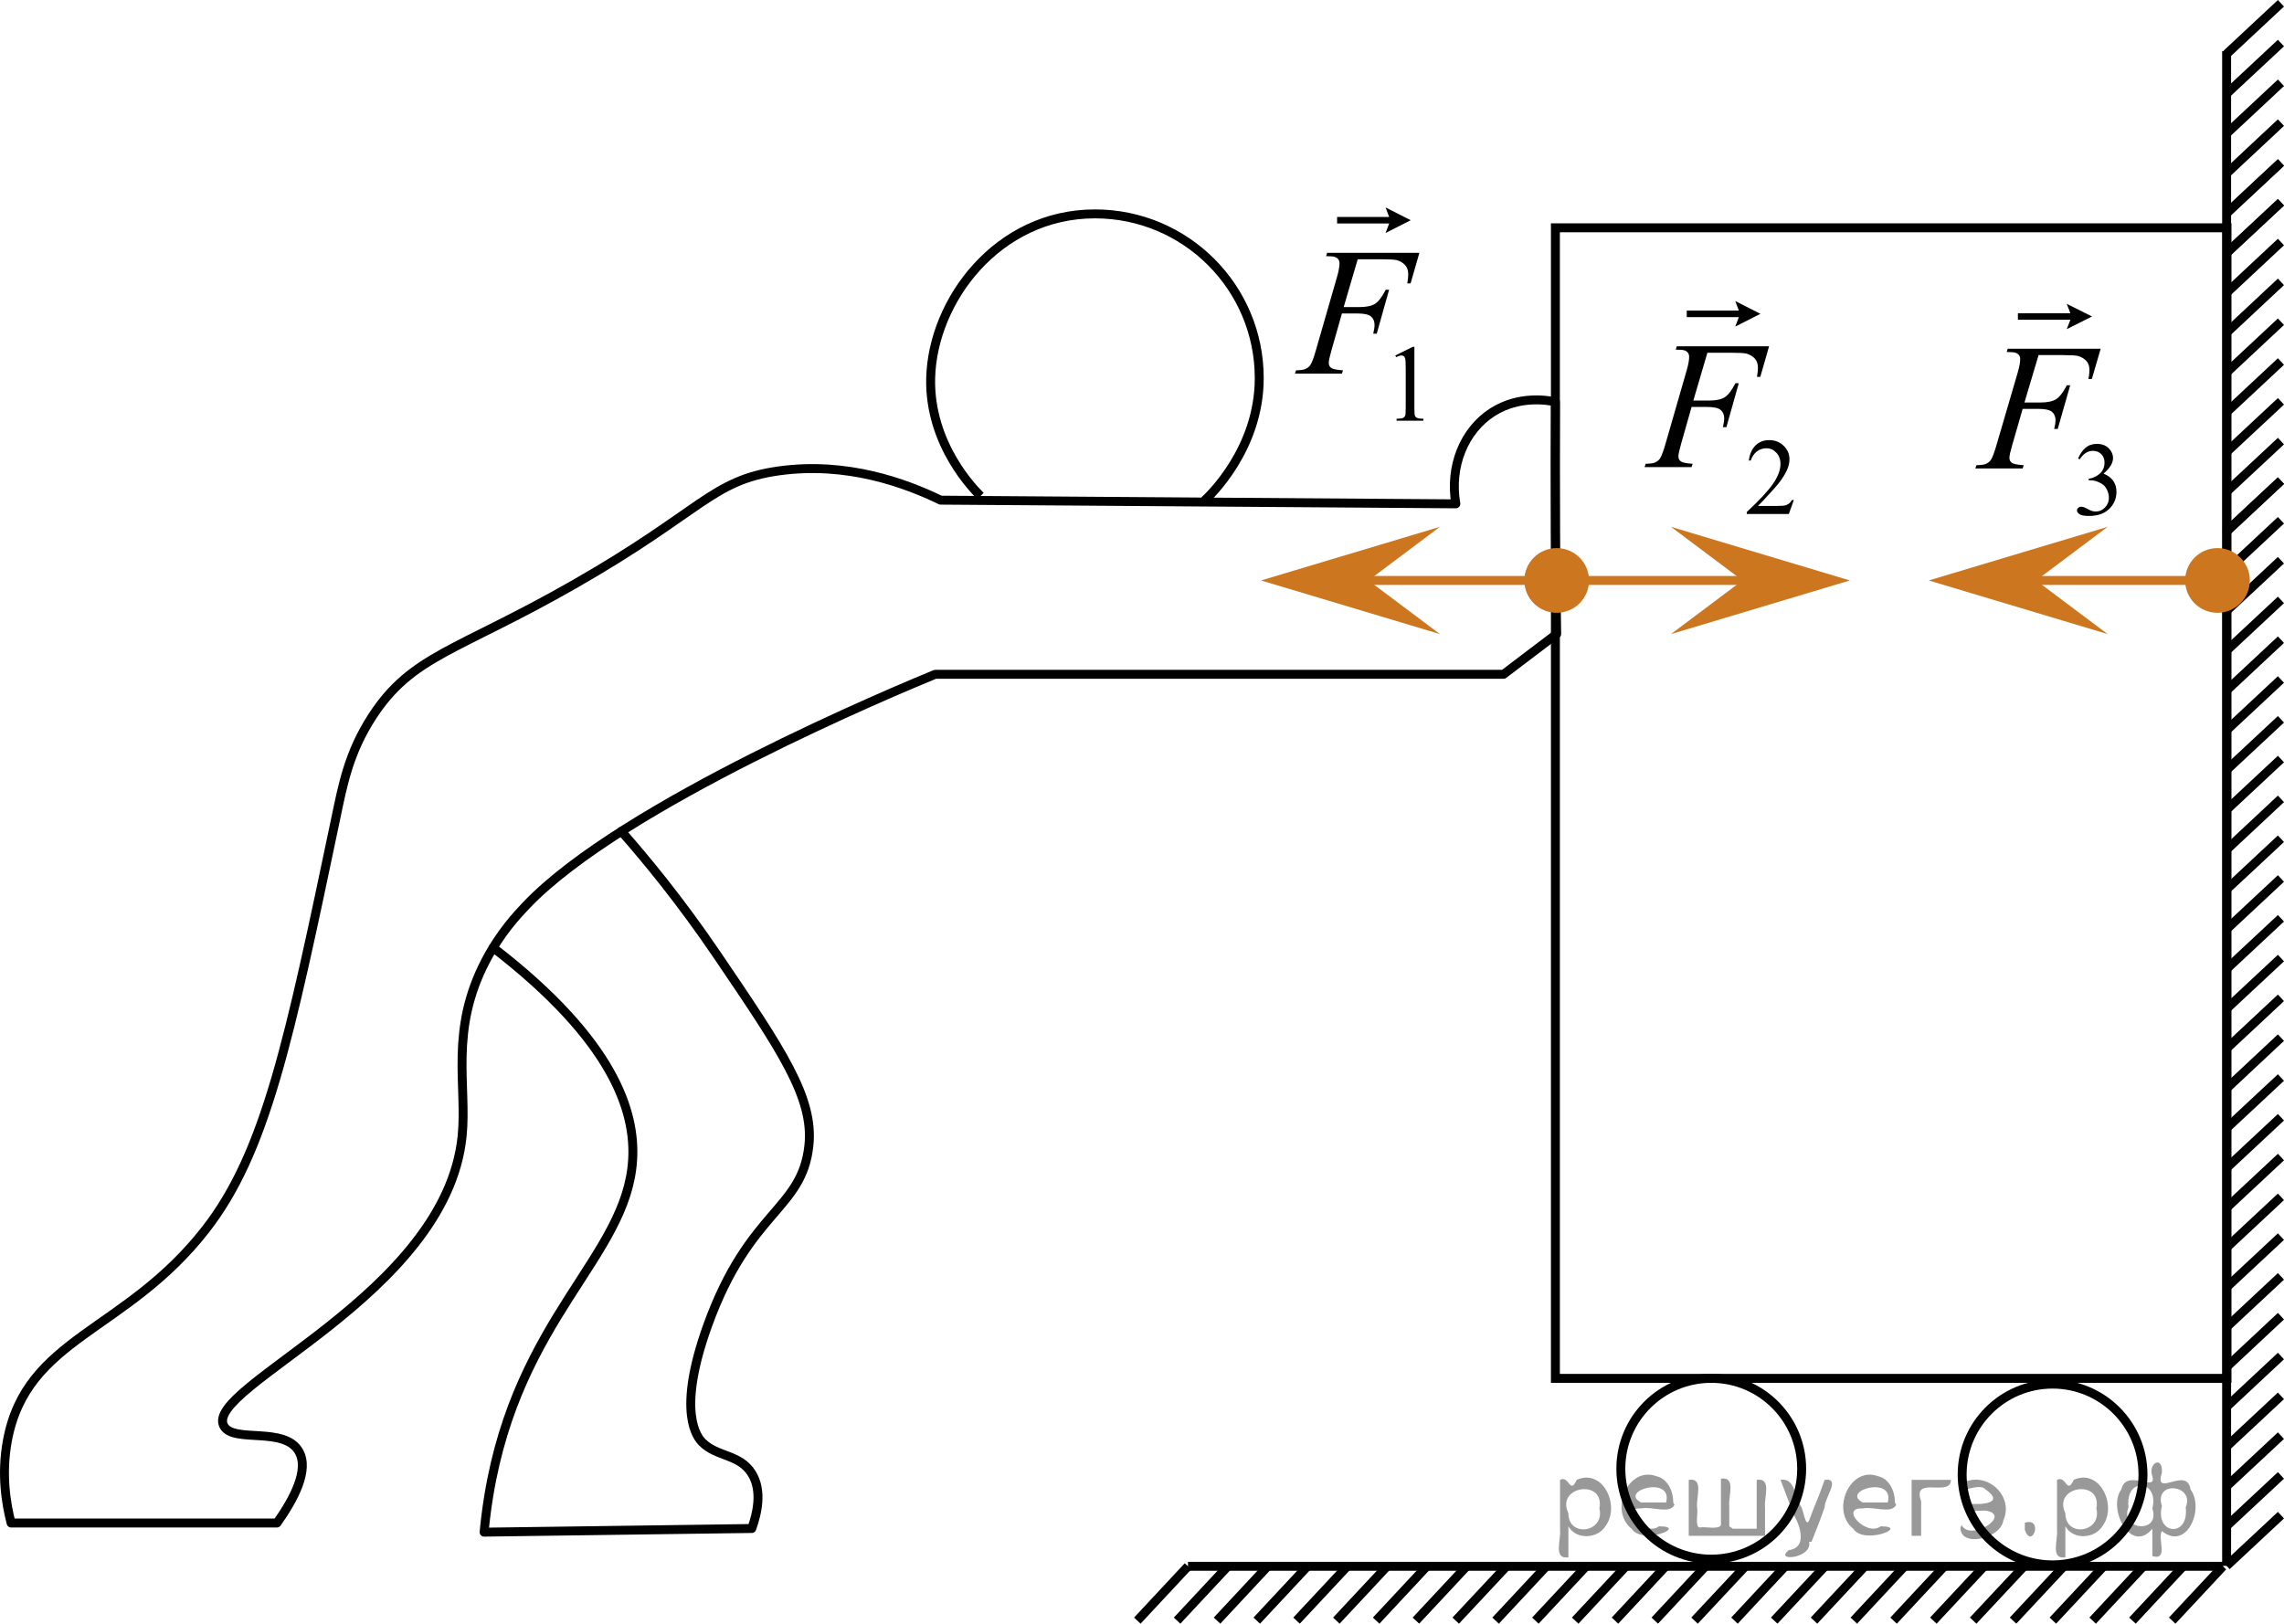 <?xml version="1.0" encoding="utf-8"?>
<!-- Generator: Adobe Illustrator 27.2.0, SVG Export Plug-In . SVG Version: 6.00 Build 0)  -->
<svg version="1.1" id="Слой_1" xmlns="http://www.w3.org/2000/svg" xmlns:xlink="http://www.w3.org/1999/xlink" x="0px" y="0px"
	 width="191.646px" height="136.271px" viewBox="0 0 191.646 136.271" enable-background="new 0 0 191.646 136.271"
	 xml:space="preserve">
<line fill="none" stroke="#CC761F" stroke-width="0.75" stroke-linecap="round" stroke-linejoin="round" stroke-miterlimit="10" x1="169.662" y1="48.716" x2="186.86" y2="48.716"/>
<path fill="none" stroke="#000000" stroke-width="0.75" stroke-linecap="round" stroke-linejoin="round" stroke-miterlimit="10" d="
	M31.236,60.13c3.327-5.129,7.078-5.456,16.923-11.077c10.771-6.15,11.526-8.753,17.23-9.538
	c5.657-0.778,10.536,1.01,13.538,2.462c14.41,0.103,28.82,0.205,43.23,0.308
	c-0.542-3.121,0.683-6.163,3.077-7.692c2.245-1.434,4.669-0.995,5.278-0.867c-0.025,3.581-0.025,7.204,0,10.867
	c0.02,2.897,0.056,5.769,0.107,8.615c-1.487,1.128-2.974,2.256-4.461,3.385c-15.897,0-31.794,0-47.691,0
	c-3.152,1.297-26.244,10.909-34.307,19.384c-0.761,0.8-2.165,2.297-3.385,4.615
	c-3.091,5.877-1.568,10.514-2,14.769c-1.353,13.332-21.715,21.053-19.999,24.307
	c0.783,1.484,5.092,0.012,6.308,2.154c0.89,1.568-0.461,4.046-1.846,6c-7.436,0-14.871,0-22.307,0
	c-0.41-1.586-0.838-4.069-0.308-6.923c1.611-8.675,9.896-9.079,16.615-17.692
	c5.058-6.483,7.013-15.809,10.923-34.461C28.759,65.886,29.255,63.185,31.236,60.13z"/>
<path fill="none" stroke="#000000" stroke-width="0.75" stroke-linecap="round" stroke-linejoin="round" stroke-miterlimit="10" d="
	M52.138,69.769c2.112,2.399,4.984,5.885,8.021,10.36c5.426,7.999,8.14,11.998,7.714,16.011
	c-0.573,5.402-4.986,5.399-8.483,15.066c-2.666,7.369-0.857,9.449-0.462,9.846
	c1.236,1.241,3.138,0.978,4.154,2.615c0.9,1.452,0.453,3.347,0,4.615c-7.487,0.103-14.974,0.205-22.461,0.308
	c0.06-0.652,0.174-1.727,0.389-3.039c2.474-15.05,11.569-20.088,12.072-28.191
	c0.249-4.006-1.526-9.988-11.702-17.828"/>
<path fill="none" stroke="#000000" stroke-width="0.75" stroke-miterlimit="10" d="M82.277,41.63
	c-0.505-0.49-4.321-4.309-4.186-9.894c0.157-6.476,5.589-13.785,13.785-13.785c7.613,0,13.785,6.172,13.785,13.785
	c0,5.929-4.158,9.885-4.605,10.284"/>
<g>
	<g>
		
			<line fill="none" stroke="#000000" stroke-width="0.75" stroke-miterlimit="10" x1="99.682" y1="131.456" x2="95.43" y2="136.015"/>
		
			<line fill="none" stroke="#000000" stroke-width="0.75" stroke-miterlimit="10" x1="109.706" y1="131.456" x2="105.452" y2="136.015"/>
		
			<line fill="none" stroke="#000000" stroke-width="0.75" stroke-miterlimit="10" x1="106.369" y1="131.456" x2="102.119" y2="136.015"/>
		
			<line fill="none" stroke="#000000" stroke-width="0.75" stroke-miterlimit="10" x1="103.022" y1="131.456" x2="98.767" y2="136.015"/>
		
			<line fill="none" stroke="#000000" stroke-width="0.75" stroke-miterlimit="10" x1="113.046" y1="131.456" x2="108.79" y2="136.015"/>
		
			<line fill="none" stroke="#000000" stroke-width="0.75" stroke-miterlimit="10" x1="116.386" y1="131.456" x2="112.13" y2="136.015"/>
		
			<line fill="none" stroke="#000000" stroke-width="0.75" stroke-miterlimit="10" x1="126.41" y1="131.456" x2="122.147" y2="136.015"/>
		
			<line fill="none" stroke="#000000" stroke-width="0.75" stroke-miterlimit="10" x1="123.061" y1="131.456" x2="118.807" y2="136.015"/>
		
			<line fill="none" stroke="#000000" stroke-width="0.75" stroke-miterlimit="10" x1="119.723" y1="131.456" x2="115.471" y2="136.015"/>
		
			<line fill="none" stroke="#000000" stroke-width="0.75" stroke-miterlimit="10" x1="129.746" y1="131.456" x2="125.494" y2="136.015"/>
		
			<line fill="none" stroke="#000000" stroke-width="0.75" stroke-miterlimit="10" x1="136.425" y1="131.456" x2="132.17" y2="136.015"/>
		
			<line fill="none" stroke="#000000" stroke-width="0.75" stroke-miterlimit="10" x1="156.466" y1="131.456" x2="152.21" y2="136.015"/>
		
			<line fill="none" stroke="#000000" stroke-width="0.75" stroke-miterlimit="10" x1="149.786" y1="131.456" x2="145.535" y2="136.015"/>
		
			<line fill="none" stroke="#000000" stroke-width="0.75" stroke-miterlimit="10" x1="143.102" y1="131.456" x2="138.848" y2="136.015"/>
		
			<line fill="none" stroke="#000000" stroke-width="0.75" stroke-miterlimit="10" x1="133.086" y1="131.456" x2="128.83" y2="136.015"/>
		
			<line fill="none" stroke="#000000" stroke-width="0.75" stroke-miterlimit="10" x1="153.126" y1="131.456" x2="148.87" y2="136.015"/>
		
			<line fill="none" stroke="#000000" stroke-width="0.75" stroke-miterlimit="10" x1="146.452" y1="131.456" x2="142.186" y2="136.015"/>
		
			<line fill="none" stroke="#000000" stroke-width="0.75" stroke-miterlimit="10" x1="139.763" y1="131.456" x2="135.509" y2="136.015"/>
		
			<line fill="none" stroke="#000000" stroke-width="0.75" stroke-miterlimit="10" x1="166.481" y1="131.456" x2="162.223" y2="136.015"/>
		
			<line fill="none" stroke="#000000" stroke-width="0.75" stroke-miterlimit="10" x1="163.14" y1="131.456" x2="158.888" y2="136.015"/>
		
			<line fill="none" stroke="#000000" stroke-width="0.75" stroke-miterlimit="10" x1="159.804" y1="131.456" x2="155.55" y2="136.015"/>
		
			<line fill="none" stroke="#000000" stroke-width="0.75" stroke-miterlimit="10" x1="169.827" y1="131.456" x2="165.565" y2="136.015"/>
		
			<line fill="none" stroke="#000000" stroke-width="0.75" stroke-miterlimit="10" x1="173.167" y1="131.456" x2="168.91" y2="136.015"/>
		
			<line fill="none" stroke="#000000" stroke-width="0.75" stroke-miterlimit="10" x1="183.181" y1="131.456" x2="178.929" y2="136.015"/>
		
			<line fill="none" stroke="#000000" stroke-width="0.75" stroke-miterlimit="10" x1="179.845" y1="131.456" x2="175.591" y2="136.015"/>
		
			<line fill="none" stroke="#000000" stroke-width="0.75" stroke-miterlimit="10" x1="176.507" y1="131.456" x2="172.251" y2="136.015"/>
		
			<line fill="none" stroke="#000000" stroke-width="0.75" stroke-miterlimit="10" x1="186.522" y1="131.456" x2="182.265" y2="136.015"/>
	</g>
	
		<line fill="none" stroke="#000000" stroke-width="0.75" stroke-miterlimit="10" x1="99.682" y1="131.456" x2="186.522" y2="131.456"/>
</g>
<g>
	<g>
		
			<line fill="none" stroke="#000000" stroke-width="0.75" stroke-miterlimit="10" x1="191.39" y1="40.328" x2="186.831" y2="44.58"/>
		
			<line fill="none" stroke="#000000" stroke-width="0.75" stroke-miterlimit="10" x1="191.39" y1="50.35" x2="186.831" y2="54.604"/>
		
			<line fill="none" stroke="#000000" stroke-width="0.75" stroke-miterlimit="10" x1="191.39" y1="47.017" x2="186.831" y2="51.267"/>
		
			<line fill="none" stroke="#000000" stroke-width="0.75" stroke-miterlimit="10" x1="191.39" y1="43.665" x2="186.831" y2="47.92"/>
		
			<line fill="none" stroke="#000000" stroke-width="0.75" stroke-miterlimit="10" x1="191.39" y1="53.688" x2="186.831" y2="57.944"/>
		
			<line fill="none" stroke="#000000" stroke-width="0.75" stroke-miterlimit="10" x1="191.39" y1="57.028" x2="186.831" y2="61.284"/>
		
			<line fill="none" stroke="#000000" stroke-width="0.75" stroke-miterlimit="10" x1="191.39" y1="67.045" x2="186.831" y2="71.308"/>
		
			<line fill="none" stroke="#000000" stroke-width="0.75" stroke-miterlimit="10" x1="191.39" y1="63.705" x2="186.831" y2="67.959"/>
		
			<line fill="none" stroke="#000000" stroke-width="0.75" stroke-miterlimit="10" x1="191.39" y1="60.369" x2="186.831" y2="64.621"/>
		
			<line fill="none" stroke="#000000" stroke-width="0.75" stroke-miterlimit="10" x1="191.39" y1="70.392" x2="186.831" y2="74.644"/>
		
			<line fill="none" stroke="#000000" stroke-width="0.75" stroke-miterlimit="10" x1="191.39" y1="77.068" x2="186.831" y2="81.323"/>
		
			<line fill="none" stroke="#000000" stroke-width="0.75" stroke-miterlimit="10" x1="191.39" y1="97.108" x2="186.831" y2="101.364"/>
		
			<line fill="none" stroke="#000000" stroke-width="0.75" stroke-miterlimit="10" x1="191.39" y1="90.433" x2="186.831" y2="94.684"/>
		
			<line fill="none" stroke="#000000" stroke-width="0.75" stroke-miterlimit="10" x1="191.39" y1="83.746" x2="186.831" y2="88"/>
		
			<line fill="none" stroke="#000000" stroke-width="0.75" stroke-miterlimit="10" x1="191.39" y1="73.728" x2="186.831" y2="77.984"/>
		
			<line fill="none" stroke="#000000" stroke-width="0.75" stroke-miterlimit="10" x1="191.39" y1="93.768" x2="186.831" y2="98.024"/>
		
			<line fill="none" stroke="#000000" stroke-width="0.75" stroke-miterlimit="10" x1="191.39" y1="87.084" x2="186.831" y2="91.35"/>
		
			<line fill="none" stroke="#000000" stroke-width="0.75" stroke-miterlimit="10" x1="191.39" y1="80.407" x2="186.831" y2="84.661"/>
		
			<line fill="none" stroke="#000000" stroke-width="0.75" stroke-miterlimit="10" x1="191.39" y1="107.121" x2="186.831" y2="111.379"/>
		
			<line fill="none" stroke="#000000" stroke-width="0.75" stroke-miterlimit="10" x1="191.39" y1="103.786" x2="186.831" y2="108.038"/>
		
			<line fill="none" stroke="#000000" stroke-width="0.75" stroke-miterlimit="10" x1="191.39" y1="100.448" x2="186.831" y2="104.702"/>
		
			<line fill="none" stroke="#000000" stroke-width="0.75" stroke-miterlimit="10" x1="191.39" y1="110.463" x2="186.831" y2="114.725"/>
		
			<line fill="none" stroke="#000000" stroke-width="0.75" stroke-miterlimit="10" x1="191.39" y1="113.808" x2="186.831" y2="118.065"/>
		
			<line fill="none" stroke="#000000" stroke-width="0.75" stroke-miterlimit="10" x1="191.39" y1="123.827" x2="186.831" y2="128.079"/>
		
			<line fill="none" stroke="#000000" stroke-width="0.75" stroke-miterlimit="10" x1="191.39" y1="120.489" x2="186.831" y2="124.743"/>
		
			<line fill="none" stroke="#000000" stroke-width="0.75" stroke-miterlimit="10" x1="191.39" y1="117.149" x2="186.831" y2="121.405"/>
		
			<line fill="none" stroke="#000000" stroke-width="0.75" stroke-miterlimit="10" x1="191.39" y1="127.163" x2="186.831" y2="131.42"/>
	</g>
	
		<line fill="none" stroke="#000000" stroke-width="0.75" stroke-miterlimit="10" x1="186.831" y1="131.42" x2="186.831" y2="44.58"/>
</g>
<line fill="none" stroke="#000000" stroke-width="0.75" stroke-miterlimit="10" x1="191.39" y1="20.313" x2="186.831" y2="24.571"/>
<line fill="none" stroke="#000000" stroke-width="0.75" stroke-miterlimit="10" x1="191.39" y1="16.978" x2="186.831" y2="21.23"/>
<line fill="none" stroke="#000000" stroke-width="0.75" stroke-miterlimit="10" x1="191.39" y1="13.64" x2="186.831" y2="17.894"/>
<line fill="none" stroke="#000000" stroke-width="0.75" stroke-miterlimit="10" x1="191.39" y1="23.655" x2="186.831" y2="27.917"/>
<line fill="none" stroke="#000000" stroke-width="0.75" stroke-miterlimit="10" x1="191.39" y1="27" x2="186.831" y2="31.257"/>
<line fill="none" stroke="#000000" stroke-width="0.75" stroke-miterlimit="10" x1="191.39" y1="37.019" x2="186.831" y2="41.271"/>
<line fill="none" stroke="#000000" stroke-width="0.75" stroke-miterlimit="10" x1="191.39" y1="33.681" x2="186.831" y2="37.935"/>
<line fill="none" stroke="#000000" stroke-width="0.75" stroke-miterlimit="10" x1="191.39" y1="30.341" x2="186.831" y2="34.597"/>
<line fill="none" stroke="#000000" stroke-width="0.75" stroke-miterlimit="10" x1="191.39" y1="40.355" x2="186.831" y2="44.612"/>
<line fill="none" stroke="#000000" stroke-width="0.75" stroke-miterlimit="10" x1="186.831" y1="44.612" x2="186.831" y2="4.296"/>
<rect x="130.511" y="19.119" fill="none" stroke="#000000" stroke-width="0.75" stroke-miterlimit="10" width="56.349" height="96.564"/>
<circle fill="none" stroke="#000000" stroke-width="0.75" stroke-linecap="round" stroke-linejoin="round" stroke-miterlimit="10" cx="143.588" cy="123.269" r="7.586"/>
<circle fill="none" stroke="#000000" stroke-width="0.75" stroke-linecap="round" stroke-linejoin="round" stroke-miterlimit="10" cx="172.227" cy="123.751" r="7.586"/>
<line fill="none" stroke="#CC761F" stroke-width="0.75" stroke-linecap="round" stroke-linejoin="round" stroke-miterlimit="10" x1="113.316" y1="48.716" x2="149.536" y2="48.716"/>
<g>
	<g>
		<g>
			<g>
				<g>
					<g>
						<g>
							<g>
								<g>
									<g>
										<g>
											<g>
												<g>
													<g>
														<g>
															<defs>
																<rect id="SVGID_1_" x="106.039" y="13.262" width="16.438" height="25.049"/>
															</defs>
															<clipPath id="SVGID_00000014622915304439213830000015313552274647314088_">
																<use xlink:href="#SVGID_1_"  overflow="visible"/>
															</clipPath>
															<g clip-path="url(#SVGID_00000014622915304439213830000015313552274647314088_)">
																<g enable-background="new    ">
																	<path d="M117.079,29.833l1.455-0.722h0.145v5.13c0,0.34,0.014,0.552,0.042,0.636
																		s0.086,0.147,0.174,0.192c0.089,0.045,0.268,0.07,0.538,0.076v0.166h-2.249v-0.166
																		c0.282-0.006,0.465-0.03,0.547-0.073c0.082-0.044,0.14-0.102,0.172-0.175s0.049-0.292,0.049-0.656
																		v-3.28c0-0.441-0.015-0.726-0.044-0.851c-0.021-0.096-0.059-0.166-0.112-0.211
																		c-0.055-0.045-0.12-0.066-0.196-0.066c-0.109,0-0.261,0.046-0.454,0.139L117.079,29.833z"/>
																</g>
															</g>
														</g>
													</g>
												</g>
											</g>
										</g>
									</g>
								</g>
							</g>
						</g>
					</g>
				</g>
			</g>
		</g>
	</g>
	<g>
		<g>
			<g>
				<g>
					<g>
						<g>
							<g>
								<g>
									<g>
										<g>
											<g>
												<g>
													<g>
														<g>
															<defs>
																
																	<rect id="SVGID_00000173131206905280968120000011337684869715404717_" x="106.039" y="13.262" width="16.438" height="25.049"/>
															</defs>
															<clipPath id="SVGID_00000005953273367782984250000011767381589872347778_">
																<use xlink:href="#SVGID_00000173131206905280968120000011337684869715404717_"  overflow="visible"/>
															</clipPath>
															<g clip-path="url(#SVGID_00000005953273367782984250000011767381589872347778_)">
																<g enable-background="new    ">
																	<path d="M113.924,21.759l-1.178,4.014h1.31c0.589,0,1.029-0.092,1.32-0.276
																		c0.292-0.185,0.593-0.578,0.901-1.181h0.28l-1.038,3.692h-0.294
																		c0.073-0.299,0.11-0.546,0.11-0.74c0-0.304-0.1-0.539-0.298-0.706s-0.57-0.251-1.114-0.251
																		h-1.325l-0.868,3.057c-0.156,0.543-0.235,0.904-0.235,1.084c0,0.185,0.067,0.326,0.203,0.426
																		c0.135,0.1,0.464,0.167,0.989,0.202l-0.089,0.276h-3.943l0.096-0.276
																		c0.383-0.01,0.638-0.045,0.766-0.104c0.196-0.085,0.341-0.199,0.434-0.344
																		c0.133-0.205,0.29-0.625,0.471-1.264l1.759-6.106c0.143-0.493,0.214-0.879,0.214-1.158
																		c0-0.13-0.032-0.241-0.096-0.333c-0.065-0.092-0.158-0.161-0.283-0.206
																		c-0.126-0.044-0.375-0.067-0.747-0.067l0.088-0.277h7.74l-0.736,2.564h-0.279
																		c0.054-0.309,0.081-0.563,0.081-0.763c0-0.329-0.09-0.589-0.269-0.781s-0.408-0.328-0.688-0.407
																		c-0.196-0.05-0.636-0.075-1.317-0.075h-1.964V21.759z"/>
																</g>
															</g>
														</g>
													</g>
												</g>
											</g>
										</g>
									</g>
								</g>
							</g>
						</g>
					</g>
				</g>
			</g>
		</g>
	</g>
	<g>
		<g>
			<g>
				<g>
					<g>
						<g>
							<g>
								<g>
									<g>
										<g>
											<g>
												<g>
													<g>
														<g>
															<defs>
																
																	<rect id="SVGID_00000020392297233204062580000017690499252295450770_" x="106.039" y="13.262" width="16.438" height="25.049"/>
															</defs>
															<clipPath id="SVGID_00000068639538284568428390000009048036844811657384_">
																<use xlink:href="#SVGID_00000020392297233204062580000017690499252295450770_"  overflow="visible"/>
															</clipPath>
															<g clip-path="url(#SVGID_00000068639538284568428390000009048036844811657384_)">
																<g enable-background="new    ">
																	<path d="M116.261,19.554l0.302-0.796h-4.37v-0.551h4.37l-0.302-0.796l2.109,1.071L116.261,19.554z"
																		/>
																</g>
															</g>
														</g>
													</g>
												</g>
											</g>
										</g>
									</g>
								</g>
							</g>
						</g>
					</g>
				</g>
			</g>
		</g>
	</g>
</g>
<g>
	<g>
		<g>
			<g>
				<g>
					<g>
						<g>
							<g>
								<g>
									<g>
										<g>
											<g>
												<g>
													<g>
														<g>
															<defs>
																
																	<rect id="SVGID_00000044866882960745764510000008511436975218153363_" x="135.413" y="21.097" width="17.813" height="25.048"/>
															</defs>
															<clipPath id="SVGID_00000017496534598854935860000015965890467785429902_">
																<use xlink:href="#SVGID_00000044866882960745764510000008511436975218153363_"  overflow="visible"/>
															</clipPath>
															<g clip-path="url(#SVGID_00000017496534598854935860000015965890467785429902_)">
																<g enable-background="new    ">
																	<path d="M150.517,41.967l-0.419,1.169h-3.53v-0.166c1.038-0.961,1.77-1.747,2.193-2.356
																		c0.423-0.609,0.635-1.166,0.635-1.671c0-0.386-0.116-0.702-0.349-0.95s-0.51-0.371-0.834-0.371
																		c-0.294,0-0.558,0.087-0.792,0.262c-0.233,0.175-0.406,0.431-0.519,0.769H146.74
																		c0.073-0.553,0.263-0.978,0.567-1.272c0.305-0.296,0.685-0.443,1.141-0.443
																		c0.485,0,0.891,0.158,1.216,0.475s0.487,0.69,0.487,1.12c0,0.308-0.07,0.615-0.212,0.923
																		c-0.218,0.483-0.57,0.996-1.059,1.537c-0.732,0.811-1.19,1.302-1.373,1.469h1.562
																		c0.317,0,0.541-0.012,0.669-0.035c0.128-0.024,0.243-0.073,0.346-0.146
																		c0.103-0.072,0.193-0.177,0.27-0.31C150.354,41.967,150.517,41.967,150.517,41.967z"/>
																</g>
															</g>
														</g>
													</g>
												</g>
											</g>
										</g>
									</g>
								</g>
							</g>
						</g>
					</g>
				</g>
			</g>
		</g>
	</g>
	<g>
		<g>
			<g>
				<g>
					<g>
						<g>
							<g>
								<g>
									<g>
										<g>
											<g>
												<g>
													<g>
														<g>
															<defs>
																
																	<rect id="SVGID_00000105393501768256651060000003415761505722096529_" x="135.413" y="21.097" width="17.813" height="25.048"/>
															</defs>
															<clipPath id="SVGID_00000116938011553625715070000000407463763035675048_">
																<use xlink:href="#SVGID_00000105393501768256651060000003415761505722096529_"  overflow="visible"/>
															</clipPath>
															<g clip-path="url(#SVGID_00000116938011553625715070000000407463763035675048_)">
																<g enable-background="new    ">
																	<path d="M143.264,29.604l-1.179,4.014h1.31c0.589,0,1.029-0.092,1.321-0.276
																		c0.292-0.185,0.593-0.578,0.902-1.181h0.279l-1.038,3.692h-0.294
																		c0.073-0.299,0.11-0.546,0.11-0.74c0-0.304-0.1-0.539-0.298-0.706
																		c-0.199-0.167-0.571-0.251-1.115-0.251h-1.325l-0.869,3.057c-0.157,0.544-0.235,0.905-0.235,1.084
																		c0,0.185,0.067,0.326,0.202,0.426s0.465,0.167,0.99,0.202l-0.088,0.276h-3.946l0.096-0.276
																		c0.383-0.01,0.638-0.045,0.766-0.104c0.196-0.085,0.341-0.199,0.435-0.344
																		c0.133-0.205,0.289-0.626,0.471-1.264l1.76-6.106c0.143-0.493,0.214-0.879,0.214-1.158
																		c0-0.13-0.032-0.241-0.096-0.333c-0.065-0.092-0.158-0.161-0.284-0.206
																		c-0.125-0.044-0.374-0.067-0.747-0.067l0.089-0.277h7.744l-0.736,2.564h-0.279
																		c0.054-0.309,0.081-0.563,0.081-0.763c0-0.329-0.09-0.589-0.269-0.781
																		c-0.18-0.192-0.409-0.328-0.689-0.407c-0.196-0.05-0.636-0.075-1.318-0.075h-1.965V29.604z"/>
																</g>
															</g>
														</g>
													</g>
												</g>
											</g>
										</g>
									</g>
								</g>
							</g>
						</g>
					</g>
				</g>
			</g>
		</g>
	</g>
	<g>
		<g>
			<g>
				<g>
					<g>
						<g>
							<g>
								<g>
									<g>
										<g>
											<g>
												<g>
													<g>
														<g>
															<defs>
																
																	<rect id="SVGID_00000081624491935730155100000005490401963508273289_" x="135.413" y="21.097" width="17.813" height="25.048"/>
															</defs>
															<clipPath id="SVGID_00000145055421969818328450000004150988744371256244_">
																<use xlink:href="#SVGID_00000081624491935730155100000005490401963508273289_"  overflow="visible"/>
															</clipPath>
															<g clip-path="url(#SVGID_00000145055421969818328450000004150988744371256244_)">
																<g enable-background="new    ">
																	<path d="M145.602,27.41l0.302-0.796h-4.372v-0.551h4.372l-0.302-0.796l2.111,1.071L145.602,27.41z"
																		/>
																</g>
															</g>
														</g>
													</g>
												</g>
											</g>
										</g>
									</g>
								</g>
							</g>
						</g>
					</g>
				</g>
			</g>
		</g>
	</g>
</g>
<g>
	<g>
		<g>
			<defs>
				
					<rect id="SVGID_00000004532172255807945770000000894310553947959461_" x="163.754" y="21.022" width="17.554" height="24.84"/>
			</defs>
			<clipPath id="SVGID_00000101785636365631031210000014521058426384289961_">
				<use xlink:href="#SVGID_00000004532172255807945770000000894310553947959461_"  overflow="visible"/>
			</clipPath>
		</g>
	</g>
	<g>
		<g>
			<defs>
				<rect id="SVGID_00000012437158475115474130000003583958198988209545_" x="163.147" y="21.38" width="17.94" height="24.84"/>
			</defs>
			<clipPath id="SVGID_00000015314826909177692960000008296017228806981047_">
				<use xlink:href="#SVGID_00000012437158475115474130000003583958198988209545_"  overflow="visible"/>
			</clipPath>
			<g clip-path="url(#SVGID_00000015314826909177692960000008296017228806981047_)">
				<path d="M174.368,38.482c0.167-0.392,0.376-0.695,0.63-0.908c0.253-0.213,0.569-0.32,0.947-0.32
					c0.467,0,0.824,0.152,1.073,0.456c0.19,0.226,0.284,0.468,0.284,0.726c0,0.424-0.267,0.862-0.799,1.315
					c0.357,0.14,0.628,0.341,0.811,0.601c0.184,0.261,0.275,0.567,0.275,0.919c0,0.504-0.161,0.941-0.481,1.31
					c-0.418,0.481-1.024,0.722-1.817,0.722c-0.393,0-0.659-0.049-0.801-0.146s-0.213-0.202-0.213-0.314
					c0-0.083,0.034-0.156,0.101-0.219c0.067-0.063,0.148-0.094,0.243-0.094c0.071,0,0.144,0.011,0.219,0.034
					c0.049,0.014,0.159,0.066,0.331,0.157s0.291,0.144,0.356,0.161c0.106,0.032,0.219,0.047,0.34,0.047
					c0.292,0,0.546-0.113,0.762-0.339c0.217-0.226,0.325-0.494,0.325-0.803c0-0.227-0.051-0.447-0.15-0.662
					c-0.075-0.161-0.156-0.282-0.245-0.365c-0.123-0.114-0.292-0.218-0.507-0.311
					c-0.215-0.093-0.434-0.14-0.657-0.14h-0.138v-0.129c0.227-0.028,0.453-0.11,0.681-0.245
					s0.394-0.296,0.496-0.485c0.103-0.189,0.155-0.397,0.155-0.623c0-0.295-0.093-0.533-0.277-0.715
					c-0.185-0.182-0.415-0.273-0.69-0.273c-0.444,0-0.815,0.238-1.112,0.713L174.368,38.482z"/>
			</g>
		</g>
		<g>
			<defs>
				<rect id="SVGID_00000103984620061295234410000008594484493411176097_" x="163.147" y="21.38" width="17.94" height="24.84"/>
			</defs>
			<clipPath id="SVGID_00000116939742113198434020000016135852936056484480_">
				<use xlink:href="#SVGID_00000103984620061295234410000008594484493411176097_"  overflow="visible"/>
			</clipPath>
			<g clip-path="url(#SVGID_00000116939742113198434020000016135852936056484480_)">
				<path d="M171.053,29.8l-1.185,3.981h1.319c0.593,0,1.036-0.092,1.33-0.274s0.597-0.573,0.908-1.171h0.281
					l-1.045,3.662h-0.297c0.074-0.296,0.111-0.541,0.111-0.733c0-0.302-0.1-0.535-0.3-0.701
					s-0.574-0.248-1.123-0.248h-1.334l-0.875,3.031c-0.158,0.539-0.237,0.897-0.237,1.075
					c0,0.183,0.068,0.324,0.204,0.422c0.136,0.099,0.468,0.166,0.997,0.2l-0.089,0.274h-3.973l0.096-0.274
					c0.386-0.01,0.643-0.044,0.771-0.103c0.197-0.084,0.343-0.198,0.436-0.341
					c0.134-0.203,0.292-0.62,0.475-1.253l1.772-6.056c0.144-0.489,0.215-0.872,0.215-1.149
					c0-0.128-0.032-0.238-0.096-0.33c-0.065-0.091-0.16-0.16-0.286-0.204s-0.377-0.066-0.752-0.066l0.089-0.274
					h7.798l-0.741,2.542H175.24c0.055-0.307,0.082-0.559,0.082-0.756c0-0.326-0.091-0.584-0.271-0.774
					c-0.181-0.19-0.412-0.325-0.693-0.404c-0.197-0.049-0.64-0.074-1.327-0.074h-1.978V29.8z"/>
			</g>
		</g>
		<g>
			<defs>
				<rect id="SVGID_00000021808693938590185240000009549288613375234191_" x="163.147" y="21.38" width="17.94" height="24.84"/>
			</defs>
			<clipPath id="SVGID_00000130628001241291978800000017693458884262097547_">
				<use xlink:href="#SVGID_00000021808693938590185240000009549288613375234191_"  overflow="visible"/>
			</clipPath>
			<g clip-path="url(#SVGID_00000130628001241291978800000017693458884262097547_)">
				<path d="M173.417,27.625l0.304-0.789h-4.402v-0.547h4.402l-0.304-0.789l2.125,1.062L173.417,27.625z"/>
			</g>
		</g>
	</g>
</g>
<polygon fill="#CC761F" points="146.211,48.716 140.21,44.216 155.217,48.716 140.21,53.216 "/>
<polygon fill="#CC761F" points="114.818,48.716 120.819,53.216 105.812,48.716 120.819,44.216 "/>
<polygon fill="#CC761F" points="170.845,48.716 176.846,53.216 161.839,48.716 176.846,44.216 "/>
<line fill="none" stroke="#000000" stroke-width="0.75" stroke-miterlimit="10" x1="191.39" y1="6.947" x2="186.831" y2="11.205"/>
<line fill="none" stroke="#000000" stroke-width="0.75" stroke-miterlimit="10" x1="191.39" y1="3.612" x2="186.831" y2="7.864"/>
<line fill="none" stroke="#000000" stroke-width="0.75" stroke-miterlimit="10" x1="191.39" y1="0.274" x2="186.831" y2="4.528"/>
<line fill="none" stroke="#000000" stroke-width="0.75" stroke-miterlimit="10" x1="191.39" y1="10.289" x2="186.831" y2="14.551"/>
<line fill="none" stroke="#000000" stroke-width="0.75" stroke-miterlimit="10" x1="191.39" y1="13.634" x2="186.831" y2="17.891"/>
<line fill="none" stroke="#000000" stroke-width="0.75" stroke-miterlimit="10" x1="191.39" y1="16.975" x2="186.831" y2="21.231"/>
<circle fill="#CC761F" stroke="#CC761F" stroke-width="0.75" stroke-miterlimit="10" cx="130.618" cy="48.716" r="2.34"/>
<circle fill="#CC761F" stroke="#CC761F" stroke-width="0.75" stroke-miterlimit="10" cx="186.064" cy="48.716" r="2.34"/>
<g style="stroke:none;fill:#000;fill-opacity:0.4" > <path d="m 131.6,128.2 c 0,0.8 0,1.6 0,2.5 -1.3,0.2 -0.6,-1.5 -0.7,-2.3 0,-1.4 0,-2.8 0,-4.2 0.8,-0.4 0.8,1.3 1.4,0.0 2.2,-1.0 3.7,2.2 2.4,3.9 -0.6,1.0 -2.4,1.2 -3.1,0.0 z m 2.6,-1.6 c 0.5,-2.5 -3.7,-1.9 -2.6,0.4 0.0,2.1 3.1,1.6 2.6,-0.4 z" /> <path d="m 140.5,126.3 c -0.4,0.8 -1.9,0.1 -2.8,0.3 -2.0,-0.1 0.3,2.4 1.5,1.5 2.5,0.0 -1.4,1.6 -2.3,0.2 -1.9,-1.5 -0.3,-5.3 2.1,-4.4 0.9,0.2 1.4,1.2 1.4,2.2 z m -0.7,-0.2 c 0.6,-2.3 -4.0,-1.0 -2.1,0.0 0.7,0 1.4,-0.0 2.1,-0.0 z" /> <path d="m 145.4,128.3 c 0.6,0 1.3,0 2.0,0 0,-1.3 0,-2.7 0,-4.1 1.3,-0.2 0.6,1.5 0.7,2.3 0,0.8 0,1.6 0,2.4 -2.1,0 -4.2,0 -6.4,0 0,-1.5 0,-3.1 0,-4.7 1.3,-0.2 0.6,1.5 0.7,2.3 0.1,0.5 -0.2,1.6 0.2,1.7 0.5,-0.1 1.6,0.2 1.8,-0.2 0,-1.3 0,-2.6 0,-3.9 1.3,-0.2 0.6,1.5 0.7,2.3 0,0.5 0,1.1 0,1.7 z" /> <path d="m 151.8,129.4 c 0.3,1.4 -3.0,1.7 -1.7,0.7 1.5,-0.2 1.0,-1.9 0.5,-2.8 -0.4,-1.0 -0.8,-2.0 -1.2,-3.1 1.2,-0.2 1.2,1.4 1.7,2.2 0.2,0.2 0.4,1.9 0.7,1.2 0.4,-1.1 0.9,-2.2 1.3,-3.4 1.4,-0.2 0.0,1.5 -0.0,2.3 -0.3,0.9 -0.7,1.9 -1.1,2.9 z" /> <path d="m 159.1,126.3 c -0.4,0.8 -1.9,0.1 -2.8,0.3 -2.0,-0.1 0.3,2.4 1.5,1.5 2.5,0.0 -1.4,1.6 -2.3,0.2 -1.9,-1.5 -0.3,-5.3 2.1,-4.4 0.9,0.2 1.4,1.2 1.4,2.2 z m -0.7,-0.2 c 0.6,-2.3 -4.0,-1.0 -2.1,0.0 0.7,0 1.4,-0.0 2.1,-0.0 z" /> <path d="m 160.4,128.9 c 0,-1.5 0,-3.1 0,-4.7 1.1,0 2.2,0 3.3,0 0.0,1.5 -3.3,-0.4 -2.5,1.8 0,0.9 0,1.9 0,2.9 -0.2,0 -0.5,0 -0.7,0 z" /> <path d="m 164.6,128.0 c 0.7,1.4 4.2,-0.8 2.1,-1.2 -0.5,-0.1 -2.2,0.3 -1.5,-0.6 1.0,0.1 3.1,0.0 1.4,-1.2 -0.6,-0.7 -2.8,0.8 -1.8,-0.6 2.0,-0.9 4.2,1.2 3.3,3.2 -0.2,1.5 -3.5,2.3 -3.6,0.7 l 0,-0.1 0,-0.0 0,0 z" /> <path d="m 169.9,127.8 c 1.6,-0.5 0.6,2.3 -0.0,0.6 -0.0,-0.2 0.0,-0.4 0.0,-0.6 z" /> <path d="m 173.3,128.2 c 0,0.8 0,1.6 0,2.5 -1.3,0.2 -0.6,-1.5 -0.7,-2.3 0,-1.4 0,-2.8 0,-4.2 0.8,-0.4 0.8,1.3 1.4,0.0 2.2,-1.0 3.7,2.2 2.4,3.9 -0.6,1.0 -2.4,1.2 -3.1,0.0 z m 2.6,-1.6 c 0.5,-2.5 -3.7,-1.9 -2.6,0.4 0.0,2.1 3.1,1.6 2.6,-0.4 z" /> <path d="m 178.6,126.5 c -0.8,1.9 2.7,2.3 2.0,0.1 0.6,-2.4 -2.3,-2.7 -2.0,-0.1 z m 2.0,4.2 c 0,-0.8 0,-1.6 0,-2.4 -1.8,2.2 -3.8,-1.7 -2.6,-3.3 0.4,-1.8 3.0,0.3 2.6,-1.1 -0.4,-1.1 0.9,-1.8 0.8,-0.3 -0.7,2.2 2.1,-0.6 2.4,1.4 1.2,1.6 -0.3,5.2 -2.4,3.5 -0.4,0.6 0.6,2.5 -0.8,2.1 z m 2.8,-4.2 c 0.8,-1.9 -2.7,-2.3 -2.0,-0.1 -0.6,2.4 2.3,2.7 2.0,0.1 z" /> </g></svg>

<!--File created and owned by https://sdamgia.ru. Copying is prohibited. All rights reserved.-->
